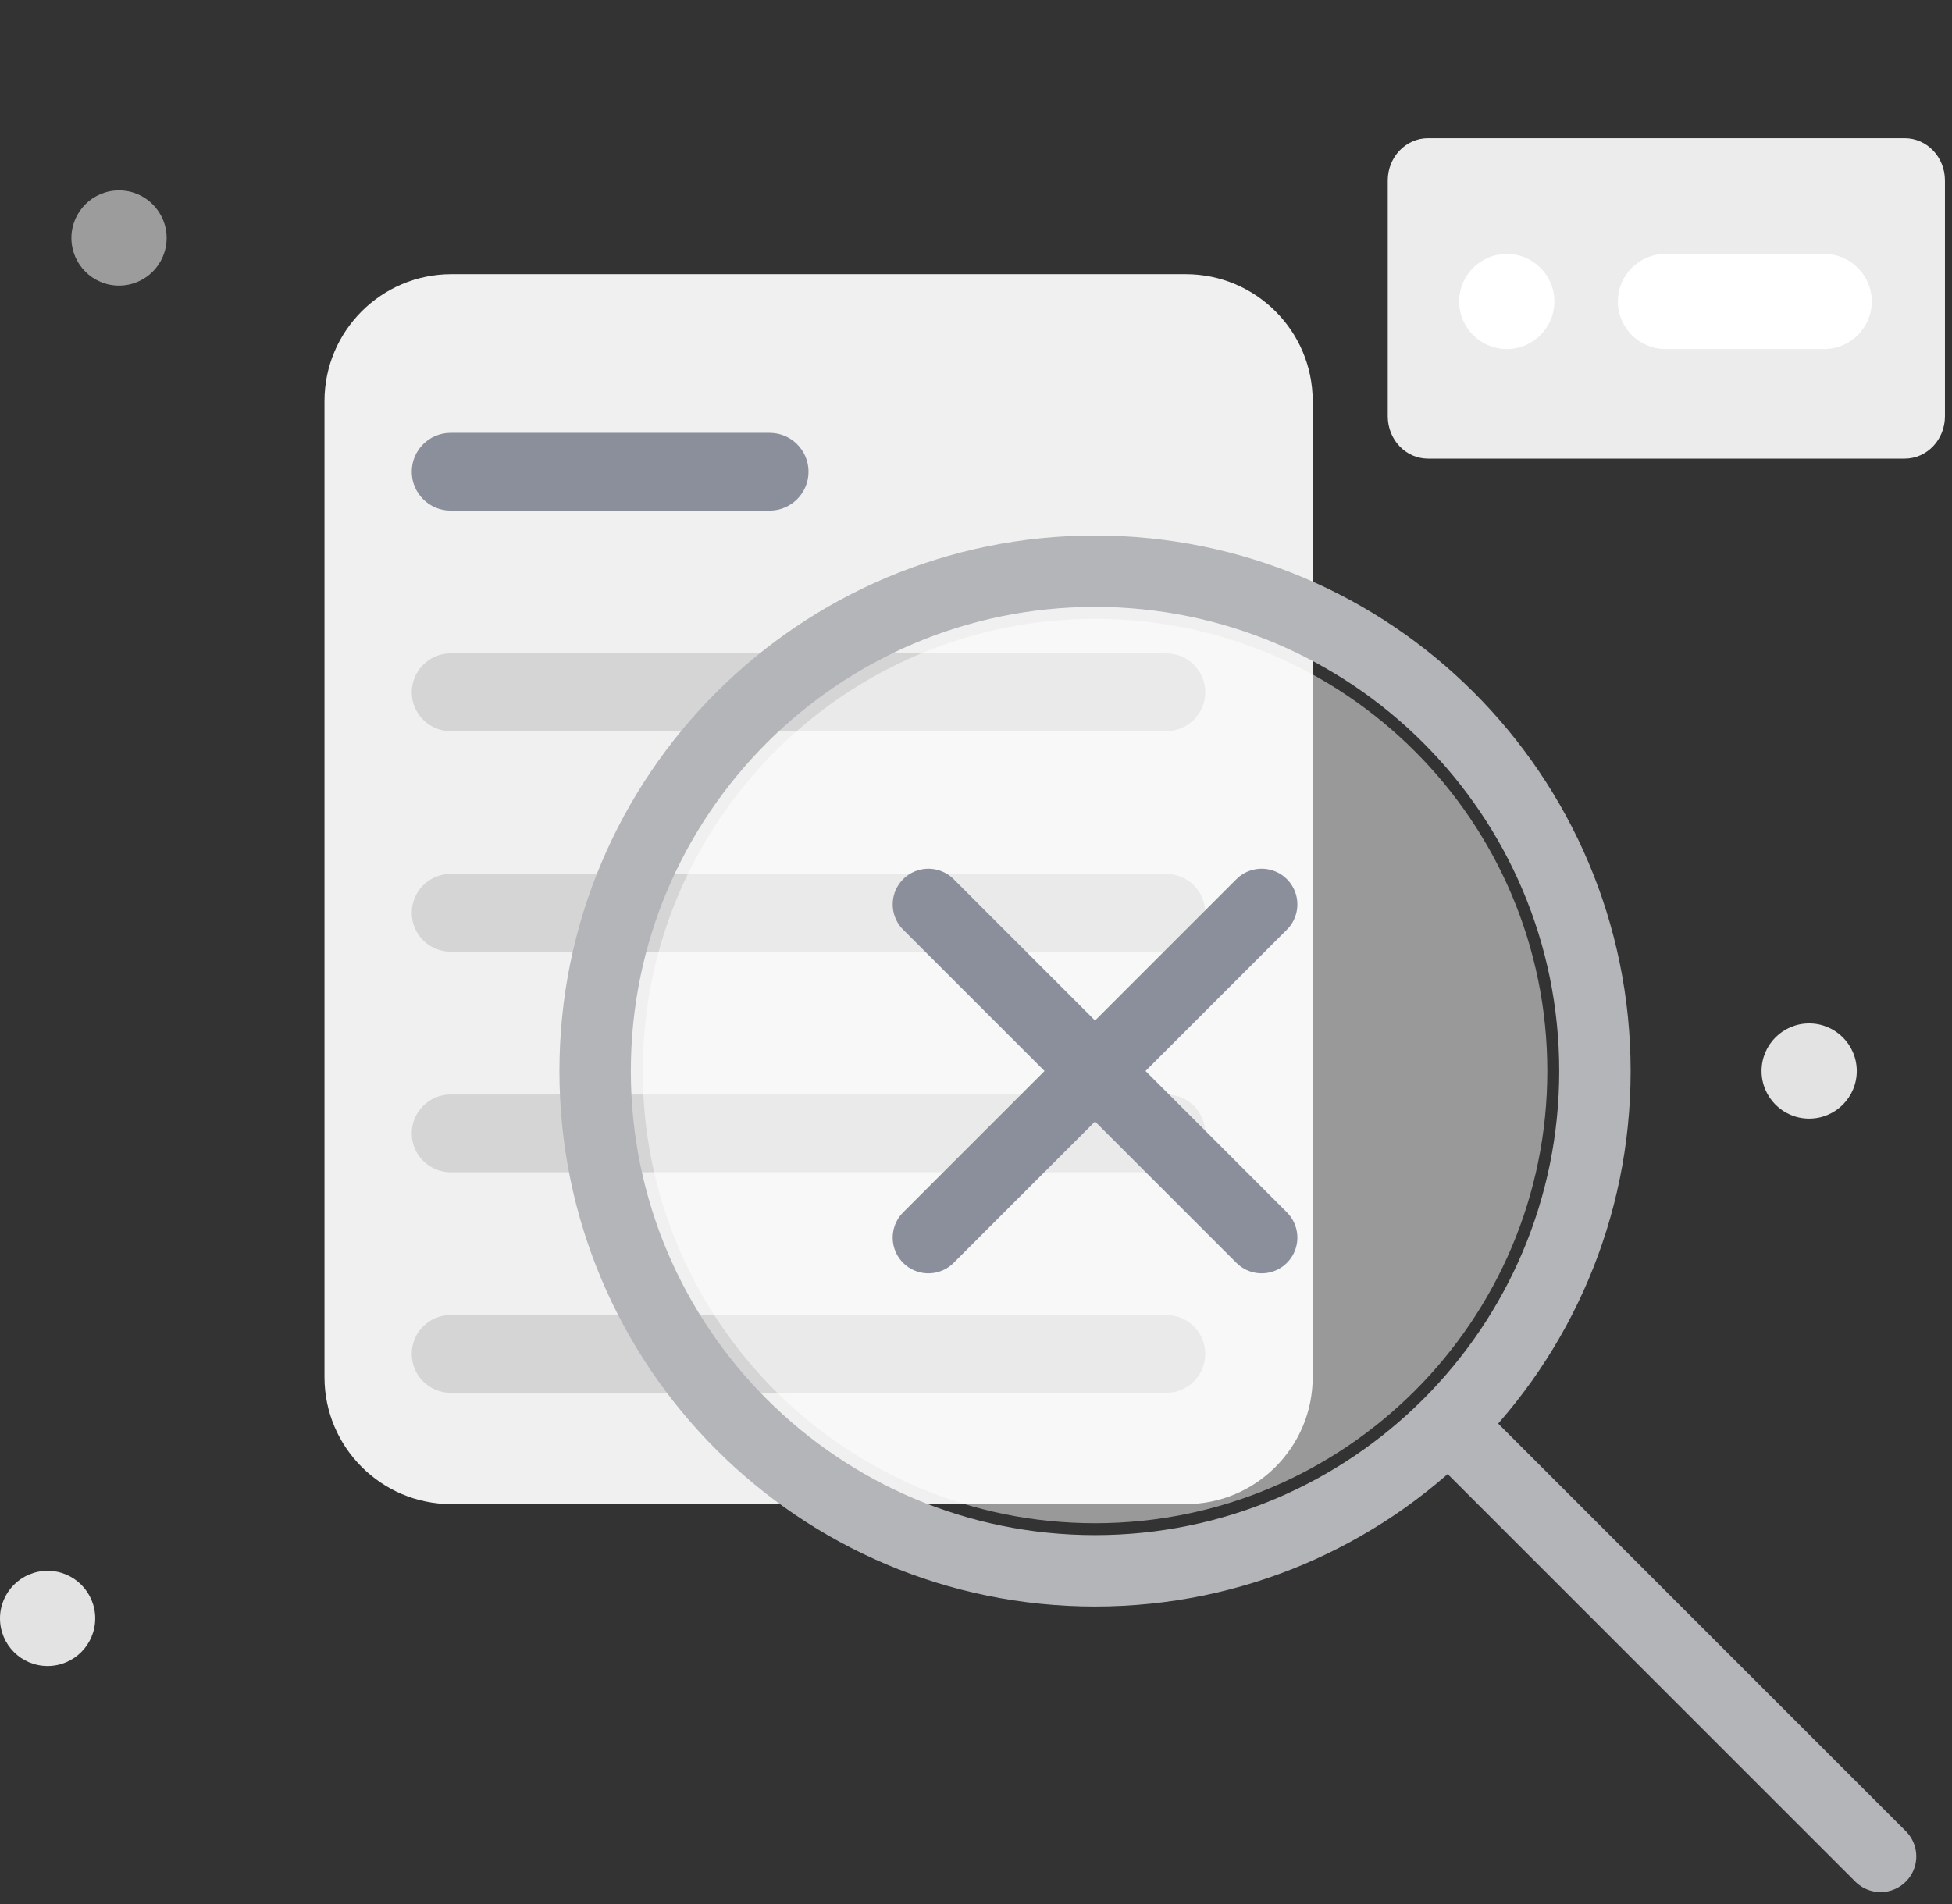 <svg width="82" height="80" viewBox="0 0 82 80" fill="none" xmlns="http://www.w3.org/2000/svg">
<rect x="0" y="0" width="82" height="80" fill="#333333" stroke="none"/>
<g clip-path="url(#clip0_454_63993)">
<path d="M49.811 11.52H18.964C16.019 11.52 13.631 13.908 13.631 16.853V57.863C13.631 60.809 16.019 63.197 18.964 63.197H49.811C52.756 63.197 55.144 60.809 55.144 57.863V16.853C55.144 13.908 52.756 11.52 49.811 11.52Z" fill="#F1F0F0"/>
<path d="M32.33 18.187H18.93C18.028 18.187 17.297 18.918 17.297 19.82C17.297 20.722 18.028 21.453 18.93 21.453H32.33C33.232 21.453 33.964 20.722 33.964 19.82C33.964 18.918 33.232 18.187 32.33 18.187Z" fill="#8B8F9B"/>
<path d="M48.997 27.453H18.93C18.028 27.453 17.297 28.185 17.297 29.087C17.297 29.989 18.028 30.72 18.93 30.72H48.997C49.899 30.72 50.63 29.989 50.63 29.087C50.63 28.185 49.899 27.453 48.997 27.453Z" fill="#D5D5D5"/>
<path d="M48.997 36.72H18.93C18.028 36.72 17.297 37.451 17.297 38.353C17.297 39.255 18.028 39.987 18.93 39.987H48.997C49.899 39.987 50.63 39.255 50.63 38.353C50.63 37.451 49.899 36.72 48.997 36.72Z" fill="#D5D5D5"/>
<path d="M48.997 45.987H18.93C18.028 45.987 17.297 46.718 17.297 47.62C17.297 48.522 18.028 49.253 18.93 49.253H48.997C49.899 49.253 50.63 48.522 50.63 47.62C50.63 46.718 49.899 45.987 48.997 45.987Z" fill="#D5D5D5"/>
<path d="M18.93 55.253H48.997C49.9 55.253 50.63 55.983 50.63 56.887C50.63 57.79 49.9 58.52 48.997 58.52H18.93C18.027 58.52 17.297 57.79 17.297 56.887C17.297 55.983 18.027 55.253 18.93 55.253Z" fill="#D5D5D5"/>
<path d="M80.013 5.807H59.987C59.053 5.807 58.297 6.603 58.297 7.583V17.49C58.297 18.473 59.053 19.27 59.987 19.27H80.013C80.947 19.27 81.704 18.473 81.704 17.49V7.583C81.704 6.6 80.947 5.807 80.013 5.807Z" fill="#ECECEC"/>
<path d="M63.297 14.667C64.4 14.667 65.297 13.77 65.297 12.667C65.297 11.563 64.4 10.667 63.297 10.667C62.194 10.667 61.297 11.563 61.297 12.667C61.297 13.77 62.194 14.667 63.297 14.667Z" fill="white"/>
<path d="M69.963 10.667H76.63C77.733 10.667 78.63 11.563 78.63 12.667C78.63 13.77 77.733 14.667 76.63 14.667H69.963C68.86 14.667 67.963 13.77 67.963 12.667C67.963 11.563 68.86 10.667 69.963 10.667Z" fill="white"/>
<path d="M79 78L61 60M67 45C67 56.598 57.598 66 46 66C34.402 66 25 56.598 25 45C25 33.402 34.402 24 46 24C57.598 24 67 33.402 67 45Z" stroke="#B3B5B9" stroke-width="3" stroke-linecap="round" stroke-linejoin="round"/>
<path d="M46 64C56.494 64 65 55.492 65 45C65 34.508 56.494 26 46 26C35.506 26 27 34.508 27 45C27 55.492 35.506 64 46 64Z" fill="white" fill-opacity="0.5"/>
<path d="M53 38L39 52M39 38L53 52" stroke="#8B8F9B" stroke-width="3" stroke-linecap="round" stroke-linejoin="round"/>
<path d="M76 47C77.105 47 78 46.105 78 45C78 43.895 77.105 43 76 43C74.895 43 74 43.895 74 45C74 46.105 74.895 47 76 47Z" fill="#E3E3E3"/>
<path opacity="0.6" d="M5 12C6.105 12 7 11.105 7 10C7 8.895 6.105 8 5 8C3.895 8 3 8.895 3 10C3 11.105 3.895 12 5 12Z" fill="#E3E3E3"/>
<path d="M2 70C3.105 70 4 69.105 4 68C4 66.895 3.105 66 2 66C0.895 66 0 66.895 0 68C0 69.105 0.895 70 2 70Z" fill="#E3E3E3"/>
</g>
<defs>
<clipPath id="clip0_454_63993">
<rect width="82" height="80" fill="white"/>
</clipPath>
</defs>
</svg>
